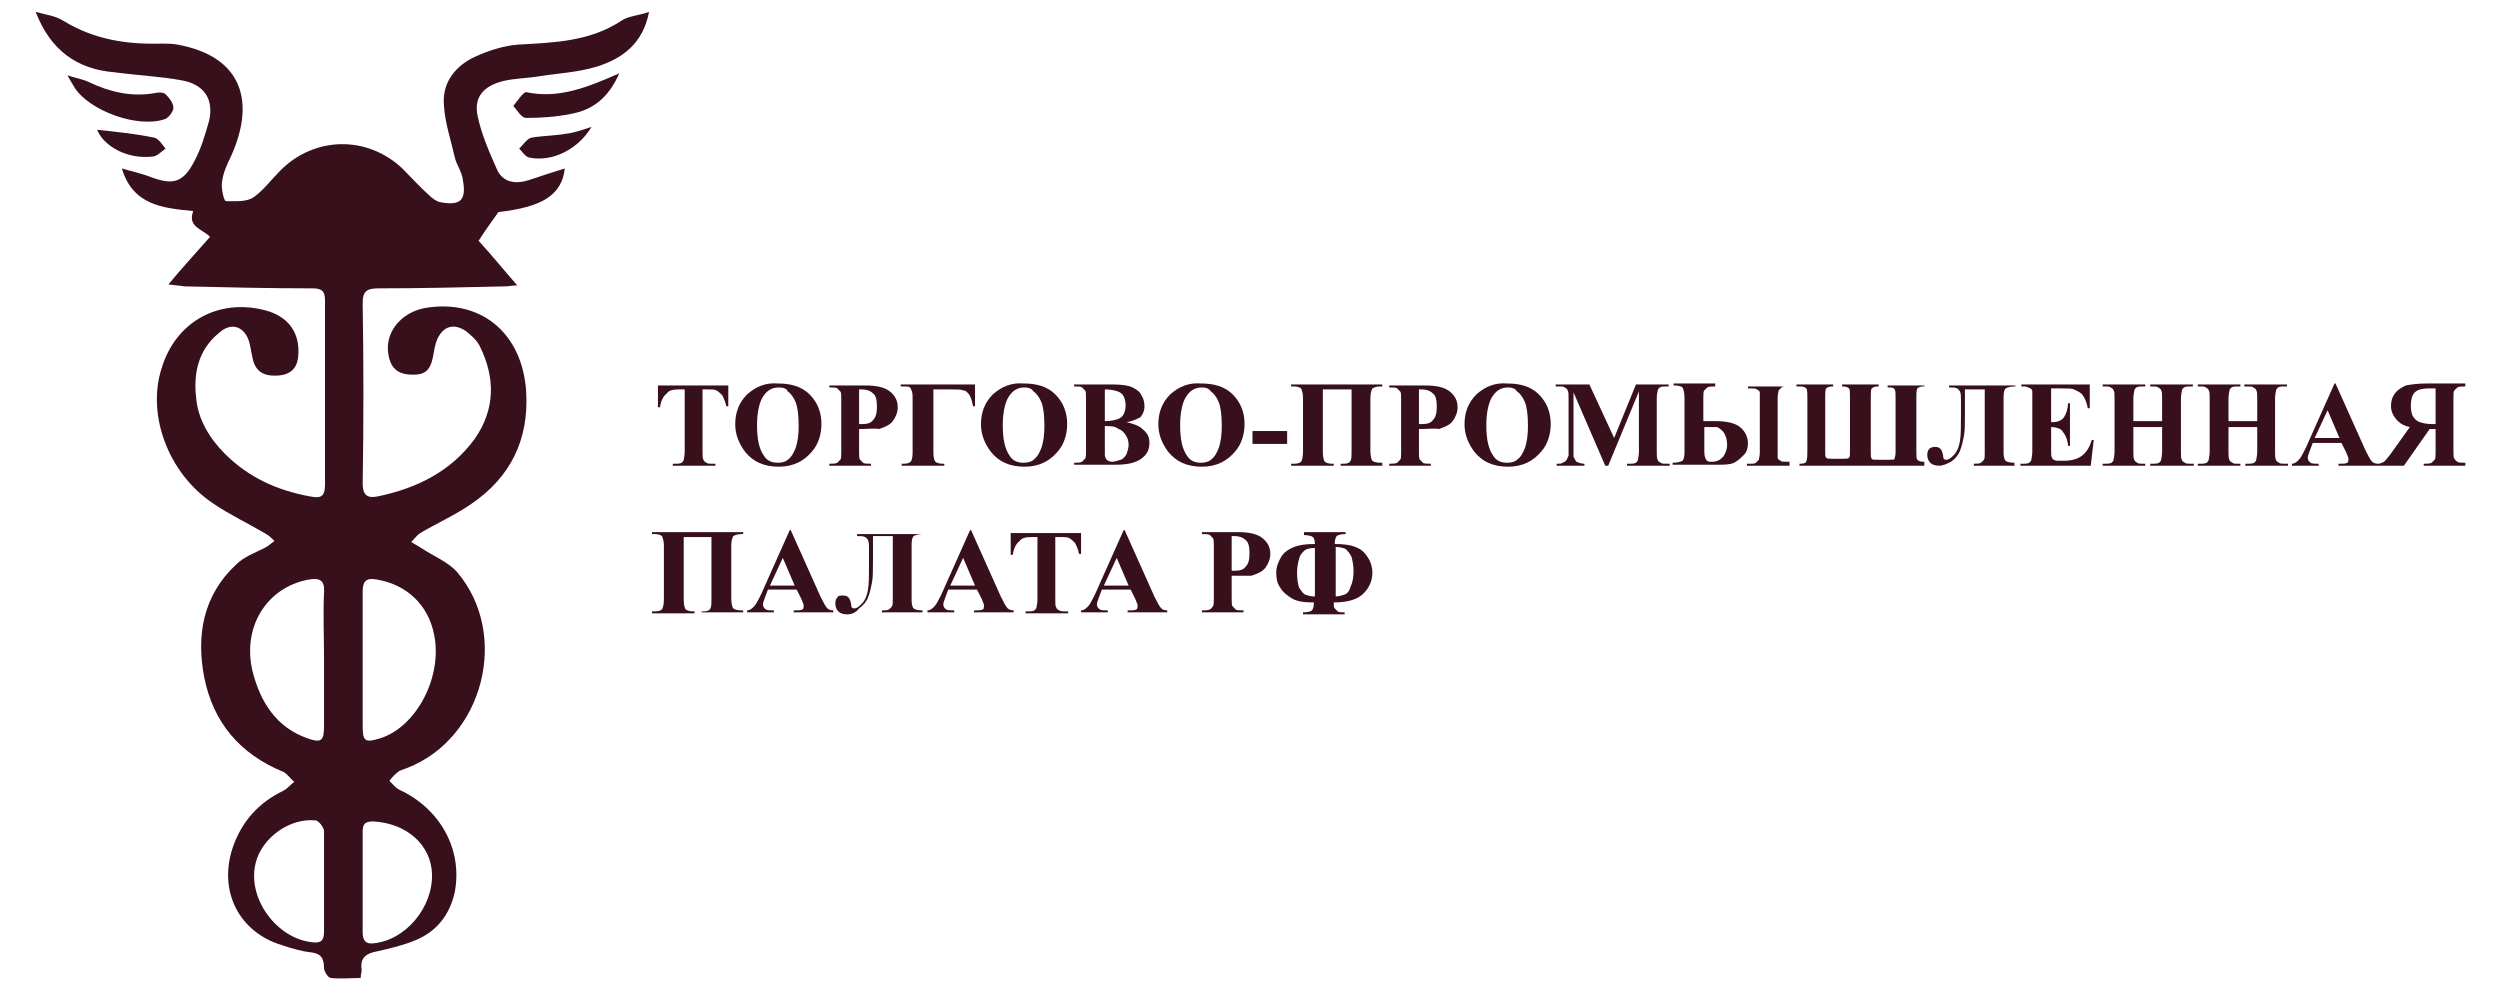 <?xml version="1.0" encoding="UTF-8"?> <svg xmlns="http://www.w3.org/2000/svg" xmlns:xlink="http://www.w3.org/1999/xlink" version="1.1" id="Layer_1" x="0px" y="0px" viewBox="0 0 252.3 99.2" style="enable-background:new 0 0 252.3 99.2;" xml:space="preserve"> <style type="text/css"> .st0{fill:#37101C;} </style> <g> <g> <path class="st0" d="M17,28.7c1.4-1.7,2.8-3.2,4.2-4.8c-0.8-0.8-2.3-1-1.7-2.6c-3.1-0.3-6.1-0.6-7.2-4.3c1,0.3,2,0.5,3,0.9 c2.2,0.8,3.2,0.5,4.3-1.6c0.7-1.3,1.1-2.7,1.5-4.1c0.5-2.2-0.5-3.7-2.8-4.1c-2.2-0.4-4.5-0.5-6.7-0.8C7.8,7,5.1,5.1,3.6,1.2 c1.1,0.3,2,0.4,2.8,0.9c3.1,1.9,6.4,2.4,9.9,2.3c0.5,0,1.1,0,1.6,0.1c6.6,1.2,7.9,5.8,5.4,11.3c-0.4,0.8-0.8,1.7-0.9,2.6 c-0.1,0.6,0.2,1.9,0.4,1.9c0.9,0,2.1,0.1,2.8-0.4c1-0.7,1.8-1.8,2.7-2.7c3.5-3.5,8.8-3.5,12.3-0.2c0.9,0.9,1.8,1.9,2.7,2.7 c0.3,0.3,0.7,0.6,1.1,0.7c2.1,0.4,2.7-0.2,2.3-2.3c-0.1-0.8-0.6-1.4-0.8-2.2c-0.4-1.8-1-3.5-1.1-5.3c-0.2-2.3,1.2-4,3.2-4.9 c1.3-0.6,2.9-1.1,4.3-1.2c3.6-0.2,7.2-0.3,10.4-2.4c0.7-0.5,1.7-0.5,2.8-0.9c-0.6,3.2-2.7,4.7-5.2,5.5c-1.9,0.6-4,0.7-5.9,1 c-1.2,0.2-2.5,0.2-3.7,0.5c-1.9,0.5-2.9,1.6-2.5,3.5c0.4,1.9,1.2,3.7,2,5.5c0.6,1.2,1.8,1.4,3.1,1c1.2-0.4,2.4-0.8,3.7-1.2 c-0.3,2.7-2.3,3.9-6.7,4.4c-0.7,1-1.3,1.8-2,2.9c1.2,1.3,2.5,2.9,3.9,4.5c-0.5,0-0.8,0.1-1.2,0.1c-4.3,0.1-8.5,0.2-12.8,0.2 c-1.2,0-1.6,0.3-1.6,1.5c0.1,6.1,0.1,12.1,0,18.2c0,1.2,0.5,1.5,1.5,1.3c3.9-0.8,7.4-2.5,9.8-5.8c2.1-3,2.1-6.2,0.5-9.4 c-0.3-0.6-0.9-1.1-1.4-1.5c-1.2-0.8-2.3-0.5-2.9,0.9c-0.2,0.5-0.3,1.1-0.4,1.7c-0.3,1.5-0.9,1.9-2.4,1.8c-1.3-0.1-1.9-0.8-2.1-2 c-0.4-2.2,1.2-4.2,3.6-4.7c5.6-1,9.9,2.4,10.3,8.4c0.3,4.9-1.6,8.7-5.6,11.4c-1.6,1.1-3.4,1.9-5.1,2.9c-0.3,0.2-0.6,0.6-0.9,0.9 c0.3,0.2,0.7,0.4,1,0.6c1.2,0.8,2.7,1.4,3.6,2.4c5.4,6.3,2.7,16.8-5,19.8c-0.3,0.1-0.5,0.2-0.8,0.3c-0.4,0.3-0.7,0.6-1,1 c0.3,0.3,0.6,0.7,1,0.9c4.1,1.9,6.4,6,5.6,10.3c-0.5,2.3-1.8,4-4,4.9c-1.2,0.5-2.5,0.8-3.8,1.1c-1.1,0.2-1.8,0.6-1.6,1.9 c0,0.2-0.1,0.4-0.1,0.8c-1,0-2,0.1-3,0c-0.3,0-0.7-0.7-0.7-1c0-1.1-0.4-1.5-1.4-1.6c-0.9-0.1-1.9-0.4-2.8-0.7 c-4.4-1.3-6.5-5.5-5-9.9c0.9-2.6,2.6-4.5,5.1-5.7c0.4-0.2,0.7-0.6,1.1-0.9c-0.4-0.3-0.7-0.8-1.1-1c-4.4-1.8-7.1-5-8-9.6 c-0.8-4.2-0.1-8.2,3.2-11.3c0.8-0.8,1.9-1.2,2.9-1.7c0.4-0.2,0.7-0.5,1-0.7c-0.3-0.3-0.6-0.6-1-0.8c-1.7-1-3.6-1.9-5.2-3 c-4.5-3-6.7-8.9-5.2-13.6c1.4-4.7,5.7-7.1,10.4-5.9c2.4,0.6,3.6,2.3,3.4,4.6c-0.1,1.3-0.8,1.9-2,2c-1.5,0.1-2.3-0.4-2.6-1.7 c-0.1-0.5-0.2-1-0.3-1.5c-0.4-1.7-1.8-2.3-3.1-1.1c-2.1,1.7-2.6,4.1-2.3,6.6c0.2,2.2,1.4,4.1,2.9,5.6c2.4,2.4,5.3,3.7,8.6,4.3 c1,0.2,1.5,0.1,1.5-1.2c0-6.2,0-12.4,0-18.6c0-1-0.4-1.2-1.3-1.2c-4.3,0-8.6-0.1-12.9-0.2C18,28.8,17.6,28.8,17,28.7z M32.7,66.5 c0-2.2-0.1-4.5,0-6.7c0.1-1.3-0.5-1.5-1.6-1.3c-4.2,0.8-6.7,4.8-5.6,9.3c0.8,3.1,2.4,5.6,5.5,6.7c1.4,0.5,1.7,0.3,1.7-1.2 C32.7,71,32.7,68.8,32.7,66.5z M36.6,66.6c0,2.2,0,4.4,0,6.6c0,1.6,0.2,1.8,1.8,1.3c3.7-1.2,6.3-6.3,5.4-10.5 c-0.6-3-2.8-5-5.7-5.5c-1-0.2-1.5,0-1.5,1.2C36.6,62,36.6,64.3,36.6,66.6z M32.7,89c0-1.7,0-3.4,0-5.1c0-0.4-0.5-1-0.8-1.1 c-2.7-0.3-5.5,1.8-6.1,4.3c-0.9,3.6,2.2,7.7,5.8,8c0.9,0.1,1.1-0.3,1.1-1.1C32.7,92.4,32.7,90.7,32.7,89z M36.6,88.9 c0,1.7,0,3.5,0,5.2c0,0.8,0.3,1.2,1.1,1.1c3.2-0.3,6-3.6,5.9-7c-0.1-2.9-2.5-5.1-5.9-5.3c-0.8,0-1.1,0.2-1.1,1 C36.6,85.5,36.6,87.2,36.6,88.9z"></path> <path class="st0" d="M62.5,7.4c-1.1,2.5-2.7,3.7-4.9,4.1c-1.5,0.3-3,0.4-4.5,0.4c-0.5,0-0.9-0.8-1.3-1.2c0.4-0.5,1-1.4,1.3-1.4 C56.4,10,59.3,8.8,62.5,7.4z"></path> <path class="st0" d="M6.8,7.6C7.7,7.9,8.4,8,9,8.3c2.1,1,4.3,1.5,6.6,1.1c0.3-0.1,0.9-0.1,1.1,0.1c0.4,0.4,0.8,0.9,0.8,1.4 c0,0.3-0.4,0.9-0.8,1.1c-2.7,1-7.7-0.8-9.2-3.2C7.3,8.5,7.1,8.1,6.8,7.6z"></path> <path class="st0" d="M59.7,12.8c-1.3,2.2-3.9,3.6-6.3,3.1c-0.4-0.1-0.7-0.6-1-0.9c0.4-0.4,0.8-1,1.2-1.1c1.1-0.2,2.4-0.2,3.5-0.4 C58,13.4,58.8,13.1,59.7,12.8z"></path> <path class="st0" d="M9.8,13.1c1.9,0.2,3.9,0.4,5.8,0.8c0.4,0.1,0.8,0.7,1.1,1.1c-0.4,0.3-0.9,0.8-1.3,0.8 C12.9,16.1,10.5,14.8,9.8,13.1z"></path> </g> </g> <g> <path class="st0" d="M73.5,38.8V41h-0.2c-0.1-0.5-0.3-0.9-0.4-1.1c-0.2-0.2-0.4-0.4-0.6-0.5c-0.2-0.1-0.4-0.1-0.8-0.1h-0.6v6.3 c0,0.4,0,0.7,0.1,0.8c0,0.1,0.1,0.2,0.3,0.3c0.1,0.1,0.3,0.1,0.6,0.1h0.3V47h-4.3v-0.2h0.3c0.2,0,0.4,0,0.6-0.1 c0.1-0.1,0.2-0.2,0.2-0.3c0-0.1,0.1-0.4,0.1-0.8v-6.3h-0.6c-0.6,0-1,0.1-1.2,0.4c-0.4,0.3-0.6,0.8-0.7,1.4h-0.2v-2.2H73.5z"></path> <path class="st0" d="M78.5,38.7c1.3,0,2.4,0.3,3.2,1.1c0.8,0.8,1.2,1.8,1.2,3c0,1-0.3,2-0.9,2.7c-0.8,1-1.9,1.6-3.4,1.6 c-1.5,0-2.6-0.5-3.4-1.5c-0.6-0.8-1-1.7-1-2.8c0-1.2,0.4-2.2,1.2-3C76.3,39,77.3,38.6,78.5,38.7z M78.6,39.1 c-0.8,0-1.3,0.4-1.7,1.1c-0.3,0.6-0.5,1.5-0.5,2.7c0,1.4,0.2,2.4,0.7,3.1c0.3,0.5,0.8,0.7,1.4,0.7c0.4,0,0.8-0.1,1-0.3 c0.4-0.3,0.6-0.7,0.8-1.2c0.2-0.6,0.3-1.3,0.3-2.2c0-1.1-0.1-1.9-0.3-2.4c-0.2-0.5-0.5-0.9-0.8-1.1C79.4,39.2,79,39.1,78.6,39.1z"></path> <path class="st0" d="M86.7,43.3v2.3c0,0.4,0,0.7,0.1,0.8c0.1,0.1,0.2,0.2,0.3,0.3c0.1,0.1,0.4,0.1,0.8,0.1V47h-4.2v-0.2 c0.4,0,0.6,0,0.8-0.1c0.1-0.1,0.2-0.2,0.3-0.3c0.1-0.1,0.1-0.4,0.1-0.8v-5.3c0-0.4,0-0.7-0.1-0.8c-0.1-0.1-0.2-0.2-0.3-0.3 c-0.1-0.1-0.4-0.1-0.8-0.1v-0.2h3.6c1.2,0,2,0.2,2.5,0.6c0.5,0.4,0.8,0.9,0.8,1.6c0,0.5-0.2,1-0.5,1.4c-0.3,0.4-0.8,0.6-1.4,0.8 C88.3,43.2,87.7,43.3,86.7,43.3z M86.7,39.3v3.5c0.1,0,0.2,0,0.3,0c0.5,0,0.9-0.1,1.1-0.4c0.3-0.3,0.4-0.7,0.4-1.4 c0-0.6-0.1-1.1-0.4-1.3c-0.3-0.3-0.7-0.4-1.2-0.4H86.7z"></path> <path class="st0" d="M91.2,38.8h7.2V41h-0.2c-0.1-0.5-0.2-0.9-0.4-1.2c-0.2-0.2-0.3-0.4-0.6-0.4c-0.2-0.1-0.6-0.1-1.3-0.1h-1.7v6.4 c0,0.5,0.1,0.8,0.2,0.9s0.4,0.2,0.7,0.2h0.2V47h-4.3v-0.2h0.2c0.4,0,0.6-0.1,0.7-0.2c0.1-0.1,0.2-0.4,0.2-0.9V40 c0-0.4-0.1-0.6-0.2-0.8c-0.1-0.2-0.3-0.2-0.7-0.2h-0.3V38.8z"></path> <path class="st0" d="M103.3,38.7c1.3,0,2.4,0.3,3.2,1.1c0.8,0.8,1.2,1.8,1.2,3c0,1-0.3,2-0.9,2.7c-0.8,1-1.9,1.6-3.4,1.6 c-1.5,0-2.6-0.5-3.4-1.5c-0.6-0.8-1-1.7-1-2.8c0-1.2,0.4-2.2,1.2-3C101.1,39,102.1,38.6,103.3,38.7z M103.4,39.1 c-0.8,0-1.3,0.4-1.7,1.1c-0.3,0.6-0.5,1.5-0.5,2.7c0,1.4,0.2,2.4,0.7,3.1c0.3,0.5,0.8,0.7,1.4,0.7c0.4,0,0.8-0.1,1-0.3 c0.4-0.3,0.6-0.7,0.8-1.2c0.2-0.6,0.3-1.3,0.3-2.2c0-1.1-0.1-1.9-0.3-2.4c-0.2-0.5-0.5-0.9-0.8-1.1 C104.1,39.2,103.8,39.1,103.4,39.1z"></path> <path class="st0" d="M113.7,42.6c0.8,0.2,1.3,0.4,1.6,0.7c0.5,0.4,0.7,0.8,0.7,1.4c0,0.6-0.2,1.1-0.7,1.5c-0.6,0.5-1.5,0.7-2.7,0.7 h-4.2v-0.2c0.4,0,0.6,0,0.8-0.1c0.1-0.1,0.2-0.2,0.3-0.3c0.1-0.1,0.1-0.4,0.1-0.8v-5.3c0-0.4,0-0.7-0.1-0.8 c-0.1-0.1-0.2-0.2-0.3-0.3c-0.1-0.1-0.4-0.1-0.8-0.1v-0.2h3.9c0.9,0,1.6,0.1,2,0.3c0.4,0.2,0.7,0.4,0.9,0.8 c0.2,0.3,0.3,0.7,0.3,1.1c0,0.4-0.1,0.7-0.4,1.1C114.9,42.2,114.4,42.5,113.7,42.6z M111.5,43v2.6l0,0.3c0,0.2,0.1,0.4,0.2,0.5 c0.1,0.1,0.3,0.2,0.5,0.2c0.3,0,0.6-0.1,0.9-0.2c0.3-0.1,0.5-0.4,0.6-0.6c0.1-0.3,0.2-0.6,0.2-0.9c0-0.4-0.1-0.7-0.3-1 c-0.2-0.3-0.4-0.5-0.7-0.6C112.5,43,112.1,43,111.5,43z M111.5,42.5c0.6,0,1-0.1,1.3-0.2c0.3-0.1,0.5-0.3,0.6-0.5 c0.1-0.2,0.2-0.5,0.2-0.9c0-0.4-0.1-0.7-0.2-0.9c-0.1-0.2-0.3-0.4-0.6-0.5c-0.3-0.1-0.7-0.2-1.3-0.2V42.5z"></path> <path class="st0" d="M121.2,38.7c1.3,0,2.4,0.3,3.2,1.1c0.8,0.8,1.2,1.8,1.2,3c0,1-0.3,2-0.9,2.7c-0.8,1-1.9,1.6-3.4,1.6 c-1.5,0-2.6-0.5-3.4-1.5c-0.6-0.8-1-1.7-1-2.8c0-1.2,0.4-2.2,1.2-3C119,39,120,38.6,121.2,38.7z M121.3,39.1 c-0.8,0-1.3,0.4-1.7,1.1c-0.3,0.6-0.5,1.5-0.5,2.7c0,1.4,0.2,2.4,0.7,3.1c0.3,0.5,0.8,0.7,1.4,0.7c0.4,0,0.8-0.1,1-0.3 c0.4-0.3,0.6-0.7,0.8-1.2c0.2-0.6,0.3-1.3,0.3-2.2c0-1.1-0.1-1.9-0.3-2.4c-0.2-0.5-0.5-0.9-0.8-1.1C122,39.2,121.7,39.1,121.3,39.1 z"></path> <path class="st0" d="M129.9,44.8h-3.5v-1.3h3.5V44.8z"></path> <path class="st0" d="M135.3,47v-0.2h0.3c0.4,0,0.6-0.1,0.7-0.3c0.1-0.2,0.1-0.5,0.1-0.9v-6.3h-2.9v6.3c0,0.5,0.1,0.9,0.2,1 c0.1,0.1,0.4,0.2,0.7,0.2h0.2V47h-4.3v-0.2h0.3c0.4,0,0.6-0.1,0.7-0.2c0.1-0.1,0.2-0.5,0.2-1v-5.4c0-0.5-0.1-0.8-0.2-1 c-0.1-0.1-0.4-0.2-0.7-0.2h-0.3v-0.2h9.2V39h-0.2c-0.4,0-0.6,0.1-0.8,0.2c-0.1,0.2-0.2,0.5-0.2,0.9v5.4c0,0.5,0.1,0.9,0.2,1 c0.1,0.1,0.4,0.2,0.8,0.2h0.2V47H135.3z"></path> <path class="st0" d="M143.2,43.3v2.3c0,0.4,0,0.7,0.1,0.8c0.1,0.1,0.2,0.2,0.3,0.3c0.1,0.1,0.4,0.1,0.8,0.1V47h-4.2v-0.2 c0.4,0,0.6,0,0.8-0.1c0.1-0.1,0.2-0.2,0.3-0.3c0.1-0.1,0.1-0.4,0.1-0.8v-5.3c0-0.4,0-0.7-0.1-0.8c-0.1-0.1-0.2-0.2-0.3-0.3 c-0.1-0.1-0.4-0.1-0.8-0.1v-0.2h3.6c1.2,0,2,0.2,2.5,0.6c0.5,0.4,0.8,0.9,0.8,1.6c0,0.5-0.2,1-0.5,1.4c-0.3,0.4-0.8,0.6-1.4,0.8 C144.8,43.2,144.1,43.3,143.2,43.3z M143.2,39.3v3.5c0.1,0,0.2,0,0.3,0c0.5,0,0.9-0.1,1.1-0.4c0.3-0.3,0.4-0.7,0.4-1.4 c0-0.6-0.1-1.1-0.4-1.3c-0.3-0.3-0.7-0.4-1.2-0.4H143.2z"></path> <path class="st0" d="M152.1,38.7c1.3,0,2.4,0.3,3.2,1.1c0.8,0.8,1.2,1.8,1.2,3c0,1-0.3,2-0.9,2.7c-0.8,1-1.9,1.6-3.4,1.6 c-1.5,0-2.6-0.5-3.4-1.5c-0.6-0.8-1-1.7-1-2.8c0-1.2,0.4-2.2,1.2-3C149.9,39,150.9,38.6,152.1,38.7z M152.2,39.1 c-0.8,0-1.3,0.4-1.7,1.1c-0.3,0.6-0.5,1.5-0.5,2.7c0,1.4,0.2,2.4,0.7,3.1c0.3,0.5,0.8,0.7,1.4,0.7c0.4,0,0.8-0.1,1-0.3 c0.4-0.3,0.6-0.7,0.8-1.2c0.2-0.6,0.3-1.3,0.3-2.2c0-1.1-0.1-1.9-0.3-2.4c-0.2-0.5-0.5-0.9-0.8-1.1 C152.9,39.2,152.6,39.1,152.2,39.1z"></path> <path class="st0" d="M162.9,44.2l2.2-5.4h3.3V39h-0.3c-0.2,0-0.4,0-0.6,0.1c-0.1,0.1-0.2,0.2-0.2,0.3c0,0.1-0.1,0.3-0.1,0.8v5.4 c0,0.4,0,0.7,0.1,0.8c0,0.1,0.1,0.2,0.3,0.3c0.1,0.1,0.3,0.1,0.6,0.1h0.3V47h-4.3v-0.2h0.3c0.2,0,0.4,0,0.6-0.1 c0.1-0.1,0.2-0.2,0.2-0.3c0-0.1,0.1-0.4,0.1-0.8v-6.1l-3.1,7.5H162l-3.2-7.4v5.8c0,0.4,0,0.7,0,0.7c0.1,0.2,0.2,0.4,0.3,0.5 c0.2,0.1,0.5,0.2,0.8,0.2V47h-2.8v-0.2h0.1c0.2,0,0.4,0,0.5-0.1c0.2-0.1,0.3-0.1,0.4-0.3c0.1-0.1,0.1-0.3,0.2-0.4c0,0,0-0.2,0-0.6 v-5.2c0-0.4,0-0.7-0.1-0.8c0-0.1-0.1-0.2-0.3-0.3c-0.1-0.1-0.3-0.1-0.6-0.1h-0.3v-0.2h3.4L162.9,44.2z"></path> <path class="st0" d="M172,42.5h1.1c1.2,0,2,0.2,2.5,0.6c0.5,0.4,0.8,1,0.8,1.6c0,0.5-0.1,0.9-0.4,1.2c-0.3,0.3-0.6,0.6-1,0.8 c-0.4,0.2-1,0.2-1.8,0.2h-4.4v-0.2c0.5,0,0.8-0.1,1-0.2c0.1-0.1,0.2-0.4,0.2-0.8v-5.5c0-0.6-0.1-0.9-0.2-1.1 c-0.1-0.1-0.4-0.2-0.9-0.2v-0.2h4.2V39c-0.4,0-0.6,0-0.8,0.1c-0.1,0.1-0.2,0.2-0.3,0.3c-0.1,0.1-0.1,0.4-0.1,0.8V42.5z M172,43.1 v2.5c0,0.4,0.1,0.7,0.2,0.8c0.1,0.2,0.3,0.2,0.6,0.2c0.5,0,0.8-0.2,1.1-0.5c0.2-0.3,0.4-0.7,0.4-1.2c0-0.5-0.1-0.8-0.3-1.2 c-0.2-0.3-0.5-0.5-0.7-0.6C172.9,43.1,172.5,43.1,172,43.1z M180.6,46.8V47h-4.3v-0.2h0.3c0.3,0,0.5,0,0.6-0.1 c0.1-0.1,0.2-0.2,0.3-0.3c0-0.1,0.1-0.4,0.1-0.7v-5.4c0-0.4,0-0.6,0-0.7c0-0.1-0.1-0.2-0.3-0.3c-0.1-0.1-0.3-0.1-0.6-0.1h-0.3v-0.2 h4.3V39h-0.3c-0.3,0-0.5,0-0.6,0.1c-0.1,0.1-0.2,0.2-0.3,0.3c0,0.1-0.1,0.4-0.1,0.7v5.4c0,0.4,0,0.6,0,0.7c0,0.1,0.1,0.2,0.3,0.3 c0.1,0.1,0.3,0.1,0.6,0.1H180.6z"></path> <path class="st0" d="M181.3,39v-0.2h3.7V39h-0.1c-0.3,0-0.5,0.1-0.6,0.2c-0.1,0.1-0.1,0.5-0.1,0.9v5.5c0,0.3,0,0.5,0.1,0.6 c0.1,0.1,0.3,0.1,0.7,0.1h0.8c0.5,0,0.7,0,0.8-0.1c0.1-0.1,0.1-0.3,0.1-0.6v-5.5c0-0.5,0-0.8-0.1-0.9c-0.1-0.1-0.3-0.2-0.6-0.2 h-0.1v-0.2h3.7V39h-0.1c-0.3,0-0.5,0.1-0.6,0.2c-0.1,0.1-0.1,0.5-0.1,1v5.4c0,0.4,0,0.6,0.1,0.7c0,0.1,0.3,0.1,0.7,0.1h1 c0.4,0,0.6,0,0.6-0.1c0-0.1,0.1-0.3,0.1-0.6v-5.5c0-0.5,0-0.8-0.1-0.9c-0.1-0.2-0.3-0.2-0.6-0.2h-0.1v-0.2h3.7V39h-0.1 c-0.3,0-0.5,0.1-0.6,0.2c-0.1,0.2-0.1,0.5-0.1,0.9v5.4c0,0.5,0,0.8,0.1,0.9s0.3,0.2,0.6,0.2h0.1V47h-12.6v-0.2h0.1 c0.4,0,0.6-0.1,0.6-0.3c0.1-0.2,0.1-0.5,0.1-1v-5.3c0-0.5,0-0.8-0.1-1c-0.1-0.1-0.3-0.2-0.6-0.2H181.3z"></path> <path class="st0" d="M203.3,39c-0.4,0-0.7,0.1-0.9,0.2c-0.1,0.1-0.2,0.4-0.2,0.8v5.7c0,0.4,0.1,0.7,0.2,0.8 c0.1,0.1,0.4,0.2,0.9,0.2V47h-4.1v-0.2c0.3,0,0.6,0,0.7-0.1c0.1-0.1,0.2-0.1,0.3-0.3c0.1-0.1,0.1-0.3,0.1-0.7v-6.4h-2v2.4 c0,1,0,1.8-0.1,2.3c-0.1,0.5-0.2,1-0.4,1.5c-0.2,0.5-0.5,0.8-0.9,1.1c-0.4,0.2-0.8,0.4-1.2,0.4c-0.4,0-0.7-0.1-0.9-0.3 c-0.2-0.2-0.3-0.5-0.3-0.8c0-0.3,0.1-0.5,0.2-0.6s0.3-0.2,0.6-0.2c0.5,0,0.7,0.3,0.8,0.9c0,0.3,0.1,0.4,0.3,0.4 c0.3,0,0.5-0.2,0.8-0.5c0.3-0.3,0.5-0.8,0.6-1.4c0.1-0.6,0.1-1.5,0.1-2.6v-1.5c0-0.4,0-0.7-0.1-0.9c-0.1-0.1-0.2-0.3-0.3-0.3 c-0.2-0.1-0.4-0.1-0.8-0.1v-0.2h6.7V39z"></path> <path class="st0" d="M207,39.3v3.3h0.2c0.5,0,0.9-0.2,1.1-0.5c0.2-0.3,0.4-0.8,0.4-1.4h0.2V45h-0.2c0-0.5-0.2-0.9-0.3-1.1 c-0.2-0.3-0.3-0.5-0.5-0.6c-0.2-0.1-0.5-0.2-0.9-0.2v2.3c0,0.5,0,0.7,0.1,0.8c0,0.1,0.1,0.2,0.2,0.2c0.1,0.1,0.3,0.1,0.5,0.1h0.5 c0.8,0,1.4-0.2,1.8-0.5c0.5-0.4,0.8-0.9,1-1.6h0.2L211,47h-7.1v-0.2h0.3c0.2,0,0.4,0,0.6-0.1c0.1-0.1,0.2-0.2,0.2-0.3 c0-0.1,0.1-0.4,0.1-0.8v-5.4c0-0.4,0-0.6,0-0.7c0-0.1-0.1-0.3-0.2-0.3c-0.2-0.1-0.4-0.2-0.6-0.2h-0.3v-0.2h6.9v2.4h-0.2 c-0.1-0.6-0.3-1-0.5-1.3c-0.2-0.3-0.5-0.4-0.9-0.6c-0.2-0.1-0.6-0.1-1.3-0.1H207z"></path> <path class="st0" d="M215.3,43.1v2.5c0,0.4,0,0.7,0.1,0.8c0,0.1,0.1,0.2,0.3,0.3c0.1,0.1,0.3,0.1,0.5,0.1h0.3V47h-4.3v-0.2h0.3 c0.2,0,0.4,0,0.6-0.1c0.1-0.1,0.2-0.2,0.2-0.3c0-0.1,0.1-0.4,0.1-0.8v-5.4c0-0.4,0-0.7-0.1-0.8c0-0.1-0.1-0.2-0.3-0.3 c-0.1-0.1-0.3-0.1-0.5-0.1h-0.3v-0.2h4.3V39h-0.3c-0.2,0-0.4,0-0.6,0.1c-0.1,0.1-0.2,0.2-0.2,0.3c0,0.1-0.1,0.4-0.1,0.8v2.3h2.9 v-2.3c0-0.4,0-0.7-0.1-0.8c0-0.1-0.1-0.2-0.3-0.3c-0.1-0.1-0.3-0.1-0.6-0.1H217v-0.2h4.3V39h-0.3c-0.2,0-0.4,0-0.6,0.1 c-0.1,0.1-0.2,0.2-0.2,0.3c0,0.1-0.1,0.4-0.1,0.8v5.4c0,0.4,0,0.7,0.1,0.8c0,0.1,0.1,0.2,0.3,0.3c0.1,0.1,0.3,0.1,0.6,0.1h0.3V47 H217v-0.2h0.3c0.2,0,0.4,0,0.6-0.1c0.1-0.1,0.2-0.2,0.2-0.3c0-0.1,0.1-0.4,0.1-0.8v-2.5H215.3z"></path> <path class="st0" d="M224.9,43.1v2.5c0,0.4,0,0.7,0.1,0.8c0,0.1,0.1,0.2,0.3,0.3c0.1,0.1,0.3,0.1,0.5,0.1h0.3V47h-4.3v-0.2h0.3 c0.2,0,0.4,0,0.6-0.1c0.1-0.1,0.2-0.2,0.2-0.3c0-0.1,0.1-0.4,0.1-0.8v-5.4c0-0.4,0-0.7-0.1-0.8c0-0.1-0.1-0.2-0.3-0.3 c-0.1-0.1-0.3-0.1-0.5-0.1h-0.3v-0.2h4.3V39h-0.3c-0.2,0-0.4,0-0.6,0.1c-0.1,0.1-0.2,0.2-0.2,0.3c0,0.1-0.1,0.4-0.1,0.8v2.3h2.9 v-2.3c0-0.4,0-0.7-0.1-0.8c0-0.1-0.1-0.2-0.3-0.3c-0.1-0.1-0.3-0.1-0.6-0.1h-0.3v-0.2h4.3V39h-0.3c-0.2,0-0.4,0-0.6,0.1 c-0.1,0.1-0.2,0.2-0.2,0.3c0,0.1-0.1,0.4-0.1,0.8v5.4c0,0.4,0,0.7,0.1,0.8c0,0.1,0.1,0.2,0.3,0.3c0.1,0.1,0.3,0.1,0.6,0.1h0.3V47 h-4.3v-0.2h0.3c0.2,0,0.4,0,0.6-0.1c0.1-0.1,0.2-0.2,0.2-0.3c0-0.1,0.1-0.4,0.1-0.8v-2.5H224.9z"></path> <path class="st0" d="M236.3,44.7h-2.9l-0.3,0.8c-0.1,0.3-0.2,0.5-0.2,0.7c0,0.2,0.1,0.4,0.3,0.5c0.1,0.1,0.4,0.1,0.8,0.1V47h-2.7 v-0.2c0.3,0,0.5-0.2,0.7-0.4c0.2-0.2,0.4-0.6,0.7-1.2l2.9-6.5h0.1l3,6.7c0.3,0.6,0.5,1,0.7,1.2c0.1,0.1,0.3,0.2,0.6,0.2V47h-4v-0.2 h0.2c0.3,0,0.5,0,0.7-0.1c0.1-0.1,0.1-0.2,0.1-0.3c0-0.1,0-0.1,0-0.2c0,0-0.1-0.2-0.2-0.5L236.3,44.7z M236.1,44.2l-1.2-2.8 l-1.3,2.8H236.1z"></path> <path class="st0" d="M245.2,43.3l-2.6,3.7H240v-0.2c0.2,0,0.4-0.1,0.6-0.2c0.1-0.1,0.3-0.3,0.6-0.7l2-2.8c-0.5-0.1-0.9-0.3-1.2-0.6 c-0.4-0.4-0.7-0.9-0.7-1.5c0-0.5,0.1-0.9,0.4-1.3c0.3-0.4,0.7-0.6,1.1-0.8c0.5-0.1,1.2-0.2,2.2-0.2h3.8V39c-0.4,0-0.6,0-0.8,0.1 c-0.1,0.1-0.2,0.2-0.3,0.3c-0.1,0.1-0.1,0.4-0.1,0.8v5.3c0,0.4,0,0.7,0.1,0.8c0.1,0.1,0.1,0.2,0.3,0.3c0.1,0.1,0.4,0.1,0.8,0.1V47 h-4.2v-0.2c0.4,0,0.6,0,0.8-0.1c0.1-0.1,0.2-0.2,0.3-0.3c0.1-0.1,0.1-0.4,0.1-0.8v-2.3H245.2z M245.1,39.2c-0.6,0-1.1,0.1-1.4,0.4 c-0.3,0.3-0.4,0.8-0.4,1.4c0,0.4,0.1,0.8,0.2,1c0.2,0.3,0.4,0.5,0.7,0.6c0.3,0.1,0.7,0.2,1.3,0.2h0.3v-3.6H245.1z"></path> <path class="st0" d="M70.8,61.9v-0.2H71c0.4,0,0.6-0.1,0.7-0.3c0.1-0.2,0.1-0.5,0.1-0.9v-6.3H69v6.3c0,0.5,0.1,0.9,0.2,1 c0.1,0.1,0.4,0.2,0.7,0.2h0.2v0.2h-4.3v-0.2h0.3c0.4,0,0.6-0.1,0.7-0.2c0.1-0.1,0.2-0.5,0.2-1v-5.4c0-0.5-0.1-0.8-0.2-1 c-0.1-0.1-0.4-0.2-0.7-0.2h-0.3v-0.2H75v0.2h-0.2c-0.4,0-0.6,0.1-0.8,0.2c-0.1,0.2-0.2,0.5-0.2,0.9v5.4c0,0.5,0.1,0.9,0.2,1 c0.1,0.1,0.4,0.2,0.8,0.2H75v0.2H70.8z"></path> <path class="st0" d="M80.4,59.5h-2.9l-0.3,0.8C77.1,60.6,77,60.8,77,61c0,0.2,0.1,0.4,0.3,0.5c0.1,0.1,0.4,0.1,0.8,0.1v0.2h-2.7 v-0.2c0.3,0,0.5-0.2,0.7-0.4c0.2-0.2,0.4-0.6,0.7-1.2l2.9-6.5h0.1l3,6.7c0.3,0.6,0.5,1,0.7,1.2c0.1,0.1,0.3,0.2,0.6,0.2v0.2h-4 v-0.2h0.2c0.3,0,0.5,0,0.7-0.1c0.1-0.1,0.1-0.2,0.1-0.3c0-0.1,0-0.1,0-0.2c0,0-0.1-0.2-0.2-0.5L80.4,59.5z M80.2,59.1L79,56.3 l-1.3,2.8H80.2z"></path> <path class="st0" d="M93.1,53.9c-0.4,0-0.7,0.1-0.9,0.2c-0.1,0.1-0.2,0.4-0.2,0.8v5.7c0,0.4,0.1,0.7,0.2,0.8 c0.1,0.1,0.4,0.2,0.9,0.2v0.2H89v-0.2c0.3,0,0.6,0,0.7-0.1c0.1-0.1,0.2-0.1,0.3-0.3c0.1-0.1,0.1-0.3,0.1-0.7v-6.4h-2v2.4 c0,1,0,1.8-0.1,2.3c-0.1,0.5-0.2,1-0.4,1.5c-0.2,0.5-0.5,0.8-0.9,1.1C86.4,61.8,86,62,85.5,62c-0.4,0-0.7-0.1-0.9-0.3 c-0.2-0.2-0.3-0.5-0.3-0.8c0-0.3,0.1-0.5,0.2-0.6c0.1-0.2,0.3-0.2,0.6-0.2c0.5,0,0.7,0.3,0.8,0.9c0,0.3,0.1,0.4,0.3,0.4 c0.3,0,0.5-0.2,0.8-0.5c0.3-0.3,0.5-0.8,0.6-1.4s0.1-1.5,0.1-2.6v-1.5c0-0.4,0-0.7-0.1-0.9c-0.1-0.1-0.2-0.3-0.3-0.3 c-0.2-0.1-0.4-0.1-0.8-0.1v-0.2h6.7V53.9z"></path> <path class="st0" d="M98.6,59.5h-2.9l-0.3,0.8c-0.1,0.3-0.2,0.5-0.2,0.7c0,0.2,0.1,0.4,0.3,0.5c0.1,0.1,0.4,0.1,0.8,0.1v0.2h-2.7 v-0.2c0.3,0,0.5-0.2,0.7-0.4c0.2-0.2,0.4-0.6,0.7-1.2l2.9-6.5H98l3,6.7c0.3,0.6,0.5,1,0.7,1.2c0.1,0.1,0.3,0.2,0.6,0.2v0.2h-4v-0.2 h0.2c0.3,0,0.5,0,0.7-0.1c0.1-0.1,0.1-0.2,0.1-0.3c0-0.1,0-0.1,0-0.2c0,0-0.1-0.2-0.2-0.5L98.6,59.5z M98.4,59.1l-1.2-2.8l-1.3,2.8 H98.4z"></path> <path class="st0" d="M109.1,53.7v2.2h-0.2c-0.1-0.5-0.3-0.9-0.4-1.1c-0.2-0.2-0.4-0.4-0.6-0.5c-0.2-0.1-0.4-0.1-0.8-0.1h-0.6v6.3 c0,0.4,0,0.7,0.1,0.8c0,0.1,0.1,0.2,0.3,0.3s0.3,0.1,0.6,0.1h0.3v0.2h-4.3v-0.2h0.3c0.2,0,0.4,0,0.6-0.1c0.1-0.1,0.2-0.2,0.2-0.3 c0-0.1,0.1-0.4,0.1-0.8v-6.3h-0.6c-0.6,0-1,0.1-1.2,0.4c-0.4,0.3-0.6,0.8-0.7,1.4h-0.2v-2.2H109.1z"></path> <path class="st0" d="M114.1,59.5h-2.9l-0.3,0.8c-0.1,0.3-0.2,0.5-0.2,0.7c0,0.2,0.1,0.4,0.3,0.5c0.1,0.1,0.4,0.1,0.8,0.1v0.2h-2.7 v-0.2c0.3,0,0.5-0.2,0.7-0.4c0.2-0.2,0.4-0.6,0.7-1.2l2.9-6.5h0.1l3,6.7c0.3,0.6,0.5,1,0.7,1.2c0.1,0.1,0.3,0.2,0.6,0.2v0.2h-4 v-0.2h0.2c0.3,0,0.5,0,0.7-0.1c0.1-0.1,0.1-0.2,0.1-0.3c0-0.1,0-0.1,0-0.2c0,0-0.1-0.2-0.2-0.5L114.1,59.5z M113.9,59.1l-1.2-2.8 l-1.3,2.8H113.9z"></path> <path class="st0" d="M124.3,58.1v2.3c0,0.4,0,0.7,0.1,0.8c0.1,0.1,0.2,0.2,0.3,0.3c0.1,0.1,0.4,0.1,0.8,0.1v0.2h-4.2v-0.2 c0.4,0,0.6,0,0.8-0.1s0.2-0.2,0.3-0.3c0.1-0.1,0.1-0.4,0.1-0.8v-5.3c0-0.4,0-0.7-0.1-0.8c-0.1-0.1-0.2-0.2-0.3-0.3 c-0.1-0.1-0.4-0.1-0.8-0.1v-0.2h3.6c1.2,0,2,0.2,2.5,0.6c0.5,0.4,0.8,0.9,0.8,1.6c0,0.5-0.2,1-0.5,1.4c-0.3,0.4-0.8,0.6-1.4,0.8 C125.9,58.1,125.3,58.1,124.3,58.1z M124.3,54.1v3.5c0.1,0,0.2,0,0.3,0c0.5,0,0.9-0.1,1.1-0.4c0.3-0.3,0.4-0.7,0.4-1.4 c0-0.6-0.1-1.1-0.4-1.3c-0.3-0.3-0.7-0.4-1.2-0.4H124.3z"></path> <path class="st0" d="M131.6,53.7h4.2v0.2c-0.5,0-0.8,0.1-0.9,0.2c-0.1,0.1-0.2,0.4-0.2,0.8c0.9,0,1.6,0.1,2.1,0.3 c0.5,0.2,0.9,0.5,1.2,1c0.3,0.4,0.5,1,0.5,1.6c0,0.8-0.3,1.5-0.9,2.1c-0.6,0.6-1.6,0.9-3,0.9c0,0.3,0,0.5,0.1,0.6s0.2,0.2,0.3,0.3 c0.1,0.1,0.4,0.1,0.7,0.1v0.2h-4.2v-0.2c0.5,0,0.8-0.1,0.9-0.2c0.1-0.1,0.2-0.4,0.2-0.8c-1,0-1.7-0.1-2.2-0.4 c-0.5-0.3-0.9-0.6-1.2-1.1c-0.3-0.4-0.4-0.9-0.4-1.5c0-0.6,0.2-1.1,0.5-1.6c0.3-0.5,0.8-0.8,1.3-1c0.5-0.2,1.2-0.3,2.1-0.3 c0-0.4-0.1-0.6-0.2-0.7c-0.1-0.1-0.5-0.2-0.9-0.2V53.7z M132.7,55.3c-0.5,0-0.9,0.1-1.1,0.3c-0.2,0.2-0.4,0.4-0.5,0.8 c-0.1,0.4-0.2,0.8-0.2,1.4c0,0.7,0.1,1.2,0.2,1.5c0.2,0.3,0.4,0.6,0.6,0.7c0.3,0.1,0.6,0.2,1,0.2V55.3z M134.7,60.2 c0.4,0,0.7-0.1,1-0.2c0.3-0.1,0.5-0.4,0.6-0.8c0.2-0.4,0.3-0.9,0.3-1.6c0-0.5-0.1-1-0.2-1.4c-0.2-0.4-0.4-0.6-0.6-0.8 c-0.2-0.1-0.6-0.2-1-0.2V60.2z"></path> </g> </svg> 
